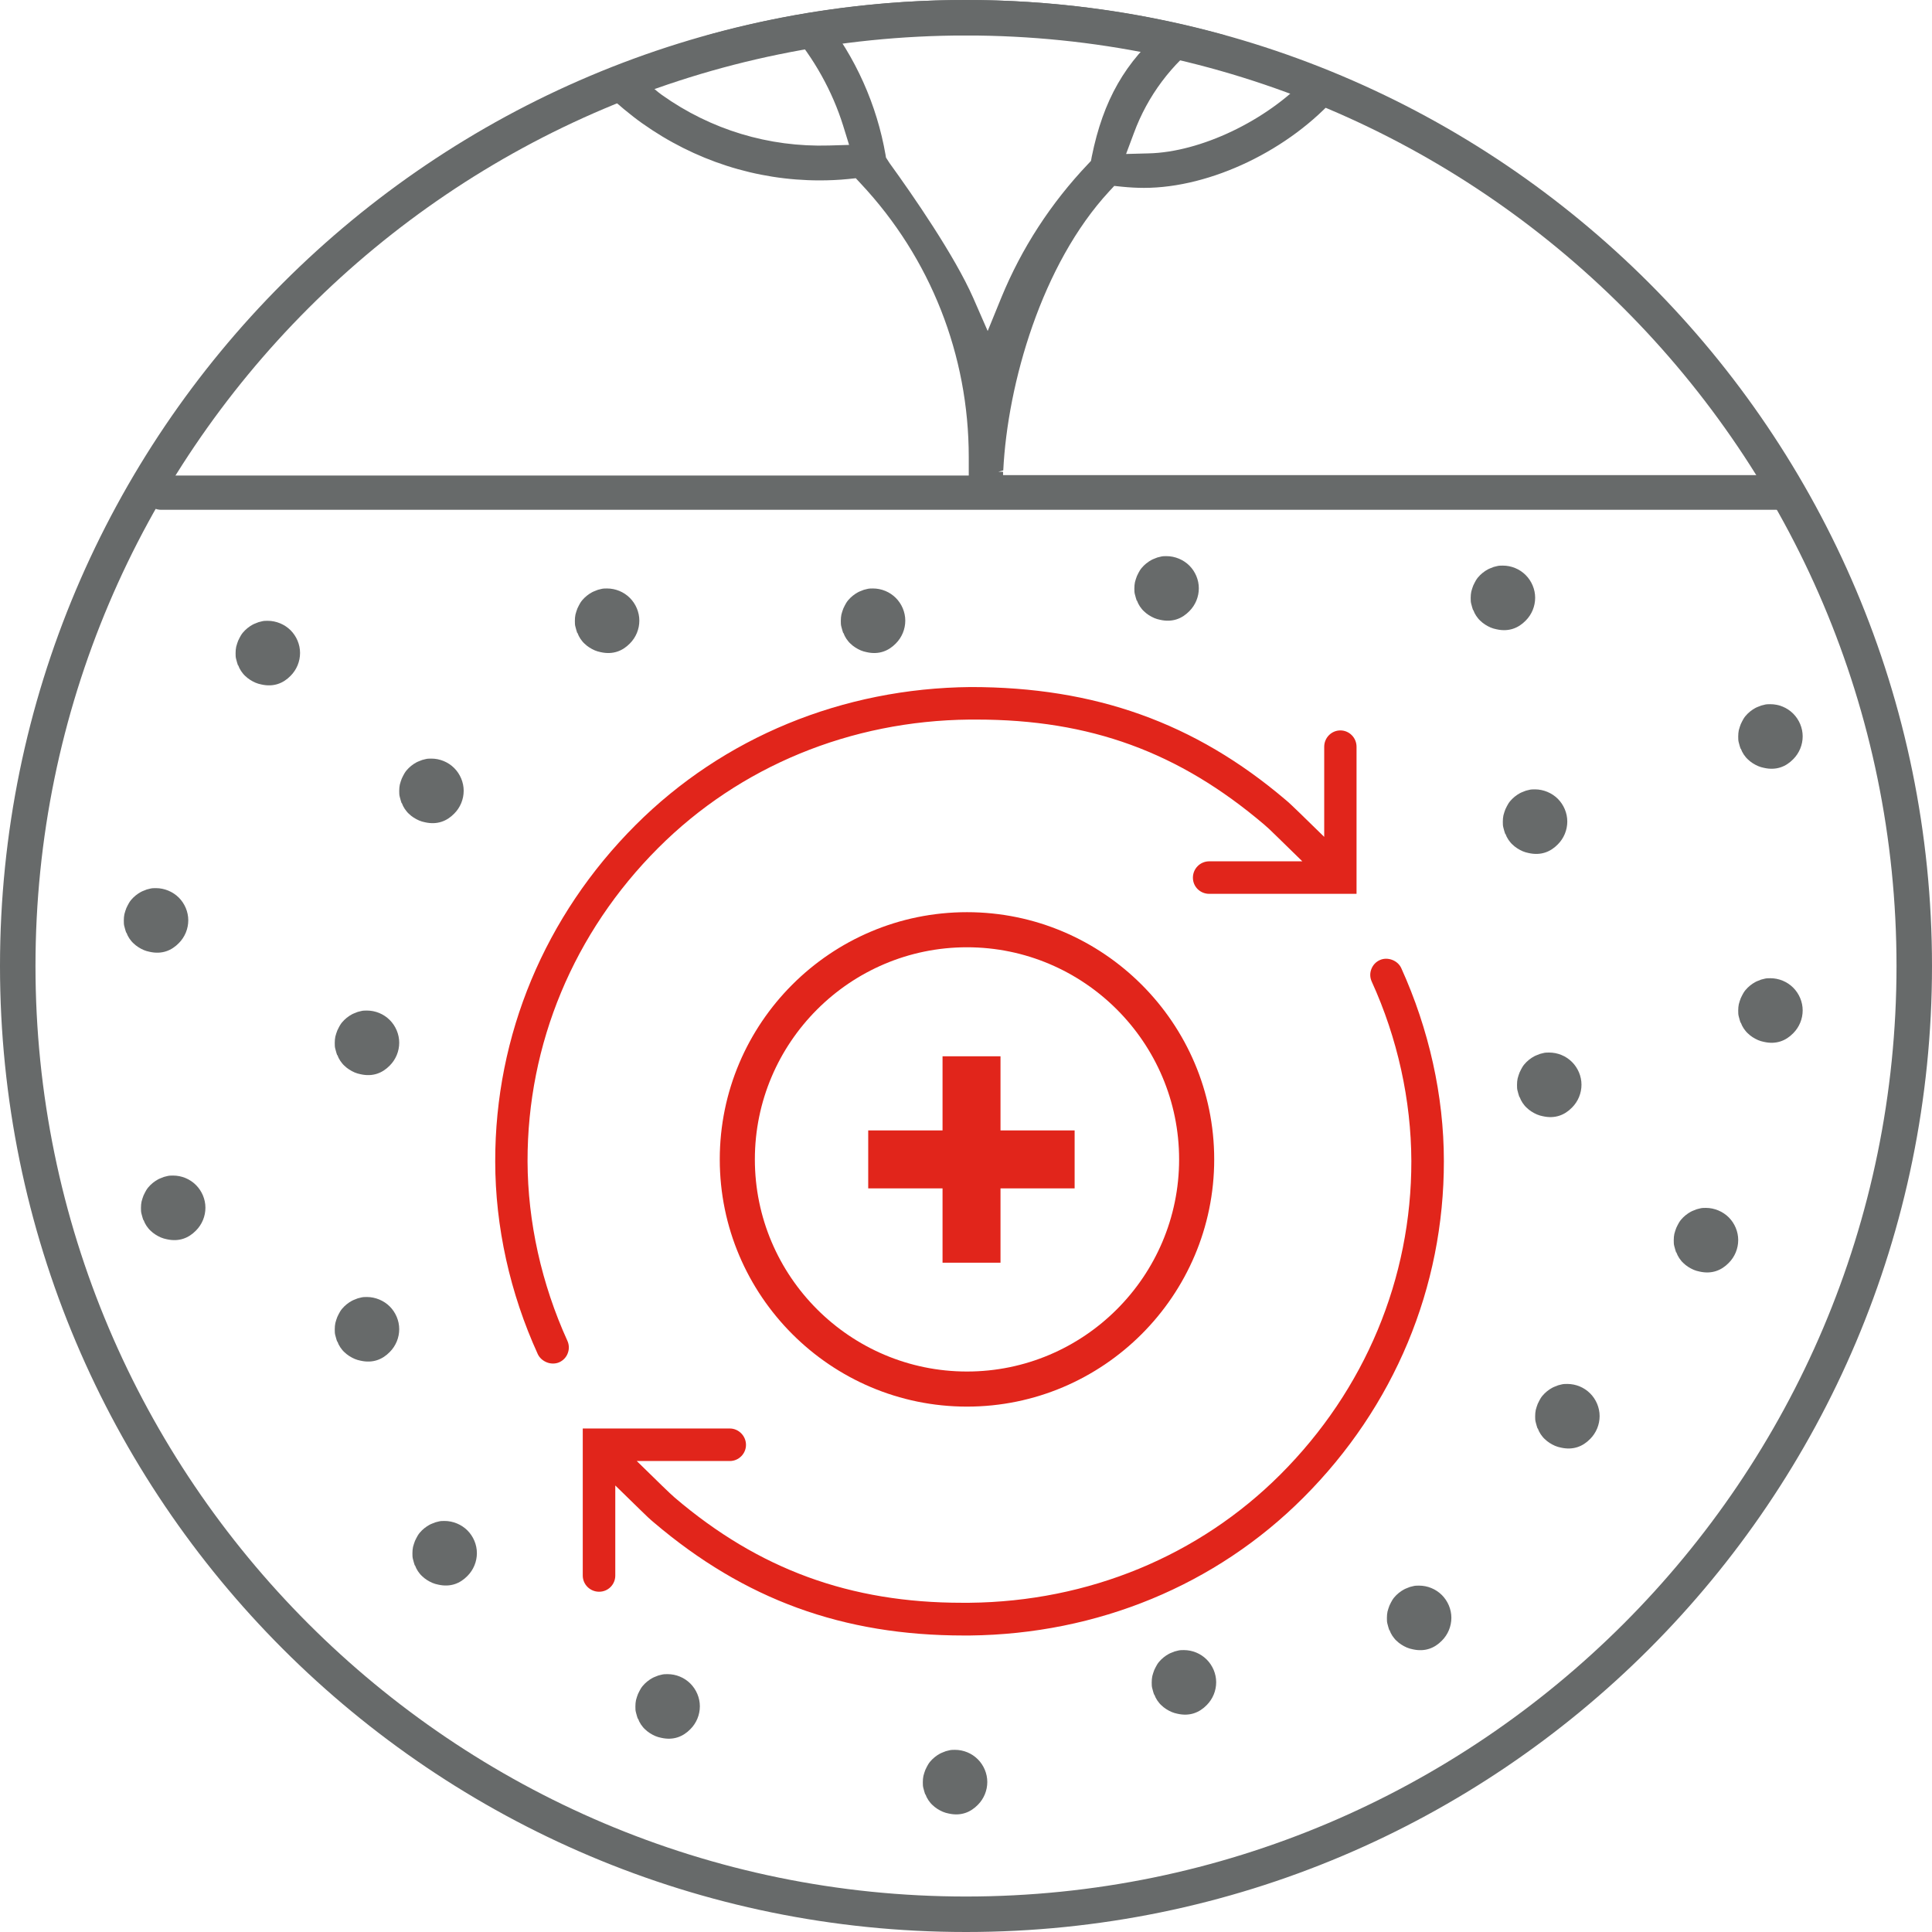 <?xml version="1.0" encoding="UTF-8"?><svg id="Capa_1" xmlns="http://www.w3.org/2000/svg" xmlns:xlink="http://www.w3.org/1999/xlink" viewBox="0 0 98 98"><defs><style>.cls-1{fill:#676a6a;}.cls-2{clip-path:url(#clippath);}.cls-3{fill:none;}.cls-4{fill:#e1251b;}</style><clipPath id="clippath"><circle class="cls-3" cx="49" cy="49" r="49"/></clipPath></defs><g><g><path class="cls-1" d="M78,72.45h0c.04,.11,.09,.21,.15,.3,.06,.08,.12,.17,.2,.24,.08,.08,.16,.14,.25,.2,.09,.06,.19,.11,.28,.15,.1,.04,.19,.07,.3,.09,.62,.14,1.11-.06,1.48-.44,.31-.31,.48-.73,.48-1.16s-.18-.85-.48-1.15c-.31-.31-.73-.48-1.16-.48-.1,0-.21,0-.31,.03-.11,.02-.2,.05-.31,.1-.11,.04-.19,.09-.27,.14-.1,.07-.18,.13-.26,.21-.08,.08-.15,.16-.21,.26-.04,.07-.09,.16-.14,.27-.04,.1-.07,.2-.1,.31-.02,.1-.03,.2-.03,.32s0,.21,.03,.31c.03,.12,.06,.22,.09,.31Z"/><path class="cls-1" d="M58.55,85.95h0c.04,.11,.09,.21,.15,.3,.06,.08,.12,.17,.2,.24,.08,.08,.16,.14,.25,.2,.09,.06,.19,.11,.28,.15,.1,.04,.19,.07,.3,.09,.62,.14,1.11-.06,1.48-.44,.31-.31,.48-.73,.48-1.16s-.18-.85-.48-1.15c-.31-.31-.73-.48-1.16-.48-.1,0-.21,0-.31,.03-.11,.02-.2,.05-.31,.1-.11,.04-.19,.09-.27,.14-.1,.07-.18,.13-.26,.21-.08,.08-.15,.16-.21,.26-.04,.07-.09,.16-.14,.27-.04,.1-.07,.2-.1,.31-.02,.1-.03,.2-.03,.32s0,.21,.03,.31c.03,.12,.06,.22,.09,.31Z"/><path class="cls-1" d="M70.48,82.68h0c.04,.11,.09,.21,.15,.3,.06,.08,.12,.17,.2,.24,.08,.08,.16,.14,.25,.2,.09,.06,.19,.11,.28,.15,.1,.04,.19,.07,.3,.09,.62,.14,1.11-.06,1.48-.44,.31-.31,.48-.73,.48-1.16s-.18-.85-.48-1.15c-.31-.31-.73-.48-1.16-.48-.1,0-.21,0-.31,.03-.11,.02-.2,.05-.31,.1-.11,.04-.19,.09-.27,.14-.1,.07-.18,.13-.26,.21-.08,.08-.15,.16-.21,.26-.04,.07-.09,.16-.14,.27-.04,.1-.07,.2-.1,.31-.02,.1-.03,.2-.03,.32s0,.21,.03,.31c.03,.12,.06,.22,.09,.31Z"/><path class="cls-1" d="M20.38,40.73h0c.04,.11,.09,.21,.15,.3,.06,.08,.12,.17,.2,.24,.08,.08,.16,.14,.25,.2,.09,.06,.19,.11,.28,.15,.1,.04,.19,.07,.3,.09,.62,.14,1.11-.06,1.48-.44,.31-.31,.48-.73,.48-1.16s-.18-.85-.48-1.15c-.31-.31-.73-.48-1.16-.48-.1,0-.21,0-.31,.03-.11,.02-.2,.05-.31,.1-.11,.04-.19,.09-.27,.14-.1,.07-.18,.13-.26,.21-.08,.08-.15,.16-.21,.26-.04,.07-.09,.16-.14,.27-.04,.1-.07,.2-.1,.31-.02,.1-.03,.2-.03,.32s0,.21,.03,.31c.03,.12,.06,.22,.09,.31Z"/><path class="cls-1" d="M76.36,42.29h0c.04,.11,.09,.21,.15,.3,.06,.08,.12,.17,.2,.24,.08,.08,.16,.14,.25,.2,.09,.06,.19,.11,.28,.15,.1,.04,.19,.07,.3,.09,.62,.14,1.11-.06,1.48-.44,.31-.31,.48-.73,.48-1.16s-.18-.85-.48-1.15-.73-.48-1.16-.48c-.1,0-.21,0-.31,.03-.11,.02-.2,.05-.31,.1-.11,.04-.19,.09-.27,.14-.1,.07-.18,.13-.26,.21-.08,.08-.15,.16-.21,.26-.04,.07-.09,.16-.14,.27-.04,.1-.07,.2-.1,.31-.02,.1-.03,.2-.03,.32s0,.21,.03,.31c.03,.12,.06,.22,.09,.31Z"/><path class="cls-1" d="M6.41,47.3h0c.04,.11,.09,.21,.15,.3,.06,.08,.12,.17,.2,.24,.08,.08,.16,.14,.25,.2,.09,.06,.19,.11,.28,.15,.1,.04,.19,.07,.3,.09,.62,.14,1.11-.06,1.48-.44,.31-.31,.48-.73,.48-1.16s-.18-.85-.48-1.15-.73-.48-1.16-.48c-.1,0-.21,0-.31,.03-.11,.02-.2,.05-.31,.1-.11,.04-.19,.09-.27,.14-.1,.07-.18,.13-.26,.21-.08,.08-.15,.16-.21,.26-.04,.07-.09,.16-.14,.27-.04,.1-.07,.2-.1,.31-.02,.1-.03,.2-.03,.32s0,.21,.03,.31c.03,.12,.06,.22,.09,.31Z"/><path class="cls-1" d="M7.28,61.88h0c.04,.11,.09,.21,.15,.3,.06,.08,.12,.17,.2,.24,.08,.08,.16,.14,.25,.2,.09,.06,.19,.11,.28,.15,.1,.04,.19,.07,.3,.09,.62,.14,1.11-.06,1.48-.44,.31-.31,.48-.73,.48-1.16s-.18-.85-.48-1.15c-.31-.31-.73-.48-1.16-.48-.1,0-.21,0-.31,.03-.11,.02-.2,.05-.31,.1-.11,.04-.19,.09-.27,.14-.1,.07-.18,.13-.26,.21-.08,.08-.15,.16-.21,.26-.04,.07-.09,.16-.14,.27-.04,.1-.07,.2-.1,.31-.02,.1-.03,.2-.03,.32s0,.21,.03,.31c.03,.12,.06,.22,.09,.31Z"/><path class="cls-1" d="M74.73,30.94h0c.04,.11,.09,.21,.15,.3,.06,.08,.12,.17,.2,.24,.08,.08,.16,.14,.25,.2,.09,.06,.19,.11,.28,.15,.1,.04,.19,.07,.3,.09,.62,.14,1.11-.06,1.48-.44,.31-.31,.48-.73,.48-1.16s-.18-.85-.48-1.15c-.31-.31-.73-.48-1.16-.48-.1,0-.21,0-.31,.03-.11,.02-.2,.05-.31,.1-.11,.04-.19,.09-.27,.14-.1,.07-.18,.13-.26,.21-.08,.08-.15,.16-.21,.26-.04,.07-.09,.16-.14,.27-.04,.1-.07,.2-.1,.31-.02,.1-.03,.2-.03,.32s0,.21,.03,.31c.03,.12,.06,.22,.09,.31Z"/><path class="cls-1" d="M57.67,30.46h0c.04,.11,.09,.21,.15,.3,.06,.08,.12,.17,.2,.24,.08,.08,.16,.14,.25,.2,.09,.06,.19,.11,.28,.15,.1,.04,.19,.07,.3,.09,.62,.14,1.11-.06,1.48-.44,.31-.31,.48-.73,.48-1.16s-.18-.85-.48-1.15-.73-.48-1.16-.48c-.1,0-.21,0-.31,.03-.11,.02-.2,.05-.31,.1-.11,.04-.19,.09-.27,.14-.1,.07-.18,.13-.26,.21-.08,.08-.15,.16-.21,.26-.04,.07-.09,.16-.14,.27-.04,.1-.07,.2-.1,.31-.02,.1-.03,.2-.03,.32s0,.21,.03,.31c.03,.12,.06,.22,.09,.31Z"/><path class="cls-1" d="M42.78,32.1h0c.04,.11,.09,.21,.15,.3,.06,.08,.12,.17,.2,.24,.08,.08,.16,.14,.25,.2,.09,.06,.19,.11,.28,.15,.1,.04,.19,.07,.3,.09,.62,.14,1.11-.06,1.48-.44,.31-.31,.48-.73,.48-1.16s-.18-.85-.48-1.15c-.31-.31-.73-.48-1.16-.48-.1,0-.21,0-.31,.03-.11,.02-.2,.05-.31,.1-.11,.04-.19,.09-.27,.14-.1,.07-.18,.13-.26,.21-.08,.08-.15,.16-.21,.26-.04,.07-.09,.16-.14,.27-.04,.1-.07,.2-.1,.31-.02,.1-.03,.2-.03,.32s0,.21,.03,.31c.03,.12,.06,.22,.09,.31Z"/><path class="cls-1" d="M12.08,33.74h0c.04,.11,.09,.21,.15,.3,.06,.08,.12,.17,.2,.24,.08,.08,.16,.14,.25,.2,.09,.06,.19,.11,.28,.15,.1,.04,.19,.07,.3,.09,.62,.14,1.11-.06,1.48-.44,.31-.31,.48-.73,.48-1.16s-.18-.85-.48-1.15-.73-.48-1.16-.48c-.1,0-.21,0-.31,.03-.11,.02-.2,.05-.31,.1-.11,.04-.19,.09-.27,.14-.1,.07-.18,.13-.26,.21-.08,.08-.15,.16-.21,.26-.04,.07-.09,.16-.14,.27-.04,.1-.07,.2-.1,.31-.02,.1-.03,.2-.03,.32s0,.21,.03,.31c.03,.12,.06,.22,.09,.31Z"/><path class="cls-1" d="M88.3,37.97h0c.04,.11,.09,.21,.15,.3,.06,.08,.12,.17,.2,.24,.08,.08,.16,.14,.25,.2,.09,.06,.19,.11,.28,.15,.1,.04,.19,.07,.3,.09,.62,.14,1.11-.06,1.48-.44,.31-.31,.48-.73,.48-1.16s-.18-.85-.48-1.15c-.31-.31-.73-.48-1.16-.48-.1,0-.21,0-.31,.03-.11,.02-.2,.05-.31,.1-.11,.04-.19,.09-.27,.14-.1,.07-.18,.13-.26,.21-.08,.08-.15,.16-.21,.26-.04,.07-.09,.16-.14,.27-.04,.1-.07,.2-.1,.31-.02,.1-.03,.2-.03,.32s0,.21,.03,.31c.03,.12,.06,.22,.09,.31Z"/><path class="cls-1" d="M32.36,87.17h0c.04,.11,.09,.21,.15,.3,.06,.08,.12,.17,.2,.24,.08,.08,.16,.14,.25,.2,.09,.06,.19,.11,.28,.15,.1,.04,.19,.07,.3,.09,.62,.14,1.11-.06,1.48-.44,.31-.31,.48-.73,.48-1.16s-.18-.85-.48-1.15c-.31-.31-.73-.48-1.16-.48-.1,0-.21,0-.31,.03-.11,.02-.2,.05-.31,.1-.11,.04-.19,.09-.27,.14-.1,.07-.18,.13-.26,.21-.08,.08-.15,.16-.21,.26-.04,.07-.09,.16-.14,.27-.04,.1-.07,.2-.1,.31-.02,.1-.03,.2-.03,.32s0,.21,.03,.31c.03,.12,.06,.22,.09,.31Z"/><path class="cls-1" d="M21.05,79.4h0c.04,.11,.09,.21,.15,.3,.06,.08,.12,.17,.2,.24,.08,.08,.16,.14,.25,.2,.09,.06,.19,.11,.28,.15,.1,.04,.19,.07,.3,.09,.62,.14,1.11-.06,1.48-.44,.31-.31,.48-.73,.48-1.16s-.18-.85-.48-1.15-.73-.48-1.16-.48c-.1,0-.21,0-.31,.03-.11,.02-.2,.05-.31,.1-.11,.04-.19,.09-.27,.14-.1,.07-.18,.13-.26,.21-.08,.08-.15,.16-.21,.26-.04,.07-.09,.16-.14,.27-.04,.1-.07,.2-.1,.31-.02,.1-.03,.2-.03,.32s0,.21,.03,.31c.03,.12,.06,.22,.09,.31Z"/><path class="cls-1" d="M17.11,68.04h0c.04,.11,.09,.21,.15,.3,.06,.08,.12,.17,.2,.24,.08,.08,.16,.14,.25,.2,.09,.06,.19,.11,.28,.15,.1,.04,.19,.07,.3,.09,.62,.14,1.11-.06,1.48-.44,.31-.31,.48-.73,.48-1.16s-.18-.85-.48-1.15-.73-.48-1.16-.48c-.1,0-.21,0-.31,.03-.11,.02-.2,.05-.31,.1-.11,.04-.19,.09-.27,.14-.1,.07-.18,.13-.26,.21-.08,.08-.15,.16-.21,.26-.04,.07-.09,.16-.14,.27-.04,.1-.07,.2-.1,.31-.02,.1-.03,.2-.03,.32s0,.21,.03,.31c.03,.12,.06,.22,.09,.31Z"/><path class="cls-1" d="M46.94,91.01h0c.04,.11,.09,.21,.15,.3,.06,.08,.12,.17,.2,.24,.08,.08,.16,.14,.25,.2,.09,.06,.19,.11,.28,.15,.1,.04,.19,.07,.3,.09,.62,.14,1.11-.06,1.48-.44,.31-.31,.48-.73,.48-1.16s-.18-.85-.48-1.15c-.31-.31-.73-.48-1.16-.48-.1,0-.21,0-.31,.03-.11,.02-.2,.05-.31,.1-.11,.04-.19,.09-.27,.14-.1,.07-.18,.13-.26,.21-.08,.08-.15,.16-.21,.26-.04,.07-.09,.16-.14,.27-.04,.1-.07,.2-.1,.31-.02,.1-.03,.2-.03,.32s0,.21,.03,.31c.03,.12,.06,.22,.09,.31Z"/><path class="cls-1" d="M88.3,51.87h0c.04,.11,.09,.21,.15,.3,.06,.08,.12,.17,.2,.24,.08,.08,.16,.14,.25,.2,.09,.06,.19,.11,.28,.15,.1,.04,.19,.07,.3,.09,.62,.14,1.11-.06,1.48-.44,.31-.31,.48-.73,.48-1.16s-.18-.85-.48-1.15c-.31-.31-.73-.48-1.16-.48-.1,0-.21,0-.31,.03-.11,.02-.2,.05-.31,.1-.11,.04-.19,.09-.27,.14-.1,.07-.18,.13-.26,.21-.08,.08-.15,.16-.21,.26-.04,.07-.09,.16-.14,.27-.04,.1-.07,.2-.1,.31-.02,.1-.03,.2-.03,.32s0,.21,.03,.31c.03,.12,.06,.22,.09,.31Z"/><path class="cls-1" d="M29.29,32.1h0c.04,.11,.09,.21,.15,.3,.06,.08,.12,.17,.2,.24,.08,.08,.16,.14,.25,.2,.09,.06,.19,.11,.28,.15,.1,.04,.19,.07,.3,.09,.62,.14,1.11-.06,1.48-.44,.31-.31,.48-.73,.48-1.16s-.18-.85-.48-1.15c-.31-.31-.73-.48-1.16-.48-.1,0-.21,0-.31,.03-.11,.02-.2,.05-.31,.1-.11,.04-.19,.09-.27,.14-.1,.07-.18,.13-.26,.21-.08,.08-.15,.16-.21,.26-.04,.07-.09,.16-.14,.27-.04,.1-.07,.2-.1,.31-.02,.1-.03,.2-.03,.32s0,.21,.03,.31c.03,.12,.06,.22,.09,.31Z"/><path class="cls-1" d="M17.11,53.51h0c.04,.11,.09,.21,.15,.3,.06,.08,.12,.17,.2,.24,.08,.08,.16,.14,.25,.2,.09,.06,.19,.11,.28,.15,.1,.04,.19,.07,.3,.09,.62,.14,1.11-.06,1.48-.44,.31-.31,.48-.73,.48-1.16s-.18-.85-.48-1.15c-.31-.31-.73-.48-1.16-.48-.1,0-.21,0-.31,.03-.11,.02-.2,.05-.31,.1-.11,.04-.19,.09-.27,.14-.1,.07-.18,.13-.26,.21-.08,.08-.15,.16-.21,.26-.04,.07-.09,.16-.14,.27-.04,.1-.07,.2-.1,.31-.02,.1-.03,.2-.03,.32s0,.21,.03,.31c.03,.12,.06,.22,.09,.31Z"/><path class="cls-1" d="M85.03,63.52h0c.04,.11,.09,.21,.15,.3,.06,.08,.12,.17,.2,.24,.08,.08,.16,.14,.25,.2,.09,.06,.19,.11,.28,.15,.1,.04,.19,.07,.3,.09,.62,.14,1.11-.06,1.48-.44,.31-.31,.48-.73,.48-1.16s-.18-.85-.48-1.15-.73-.48-1.16-.48c-.1,0-.21,0-.31,.03-.11,.02-.2,.05-.31,.1-.11,.04-.19,.09-.27,.14-.1,.07-.18,.13-.26,.21-.08,.08-.15,.16-.21,.26-.04,.07-.09,.16-.14,.27-.04,.1-.07,.2-.1,.31-.02,.1-.03,.2-.03,.32s0,.21,.03,.31c.03,.12,.06,.22,.09,.31Z"/><path class="cls-1" d="M77.08,55.64h0c.04,.11,.09,.21,.15,.3,.06,.08,.12,.17,.2,.24,.08,.08,.16,.14,.25,.2,.09,.06,.19,.11,.28,.15,.1,.04,.19,.07,.3,.09,.62,.14,1.11-.06,1.48-.44,.31-.31,.48-.73,.48-1.16s-.18-.85-.48-1.15c-.31-.31-.73-.48-1.16-.48-.1,0-.21,0-.31,.03-.11,.02-.2,.05-.31,.1-.11,.04-.19,.09-.27,.14-.1,.07-.18,.13-.26,.21-.08,.08-.15,.16-.21,.26-.04,.07-.09,.16-.14,.27-.04,.1-.07,.2-.1,.31-.02,.1-.03,.2-.03,.32s0,.21,.03,.31c.03,.12,.06,.22,.09,.31Z"/></g><path class="cls-4" d="M49.05,46.27c-6.92,0-12.54,5.63-12.54,12.54s5.63,12.54,12.54,12.54,12.54-5.63,12.54-12.54-5.63-12.54-12.54-12.54Zm0,23.3c-5.93,0-10.76-4.83-10.76-10.76s4.83-10.76,10.76-10.76,10.76,4.83,10.76,10.76-4.83,10.76-10.76,10.76Z"/><g><path class="cls-4" d="M48.88,82.96h.31c6.48-.07,12.49-2.55,16.93-7,4.6-4.6,7.13-10.66,7.12-17.07,0-3.31-.76-6.69-2.16-9.78-.18-.4-.7-.59-1.09-.41-.2,.09-.35,.25-.43,.46-.08,.21-.07,.43,.02,.63,1.31,2.87,2,6.02,2.01,9.1,.01,5.96-2.35,11.61-6.64,15.9-4.14,4.14-9.74,6.45-15.78,6.51h-.37c-5.67,0-10.3-1.69-14.57-5.33-.13-.11-.35-.32-.65-.61l-1.28-1.25h4.72c.45,0,.82-.37,.82-.82s-.37-.83-.82-.83h-7.46v7.46c0,.45,.37,.82,.83,.82s.82-.37,.82-.82v-4.57l1.24,1.21c.31,.31,.55,.53,.72,.67h0c4.6,3.91,9.59,5.73,15.72,5.73Z"/><path class="cls-4" d="M61.35,45.34h7.46v-7.46c0-.46-.37-.83-.82-.83s-.82,.37-.82,.83v4.57l-1.24-1.21c-.32-.31-.56-.54-.72-.67-4.6-3.91-9.67-5.72-15.97-5.72-6.51,.06-12.55,2.55-17,7-4.6,4.6-7.13,10.66-7.12,17.06,0,3.31,.75,6.69,2.16,9.78,.09,.19,.26,.34,.47,.42,.21,.08,.44,.07,.62-.01,.2-.09,.36-.26,.43-.46,.08-.21,.07-.43-.02-.63-1.31-2.88-2.01-6.03-2.02-9.1-.01-5.96,2.34-11.61,6.63-15.9,4.14-4.14,9.75-6.45,15.79-6.51h.35c5.76,0,10.26,1.64,14.6,5.33,.13,.11,.35,.31,.65,.61l1.28,1.25h-4.72c-.46,0-.83,.37-.83,.83s.37,.82,.83,.82Z"/></g><rect class="cls-4" x="47.81" y="53.58" width="2.94" height="10.47"/><rect class="cls-4" x="47.81" y="53.58" width="2.94" height="10.47" transform="translate(108.09 9.53) rotate(90)"/><path class="cls-1" d="M90.06,24.1H50.88v-.17h-.24l.25-.07c.22-4.41,1.95-10.45,5.37-14.15l.26-.28,.38,.04c.39,.04,.77,.06,1.13,.06,3.39,0,7.4-1.93,9.83-4.72l-1.57-.86c-2.04,2.17-5.39,3.77-8.03,3.83l-1.14,.03,.4-1.07c.69-1.87,1.9-3.49,3.51-4.7l-1.92-.62c-2.03,1.7-3.15,3.66-3.73,6.52l-.04,.22-.15,.16c-1.89,1.99-3.37,4.27-4.4,6.78l-.69,1.69-.73-1.67c-.95-2.16-3.07-5.22-4.25-6.85l-.18-.28-.02-.13c-.44-2.54-1.52-4.96-3.14-7l-1.73,.65c1.24,1.44,2.17,3.11,2.72,4.87l.3,.97-1.02,.03c-3.06,.09-5.99-.8-8.47-2.56h0c-.25-.18-.47-.38-.68-.56-.02-.02-.12-.11-.22-.19l-.12-.1-1.88,.71c.59,.56,1.35,1.19,1.89,1.57,2.66,1.89,5.78,2.9,9.01,2.9,.47,0,.95-.02,1.45-.07l.38-.04,.26,.28c3.53,3.77,5.47,8.69,5.47,13.86v.94H8.23c-.48,0-.89,.36-.92,.81h0c-.02,.24,.07,.48,.23,.65,.16,.18,.4,.28,.64,.28H90.11c.24,0,.47-.1,.64-.28,.17-.18,.25-.41,.24-.66-.03-.46-.44-.81-.92-.81Z"/></g><g><g class="cls-2"><path class="cls-1" d="M99.37,1.8V106H-4.82V1.8H99.37M101.17,0H-6.62V107.8H101.17V0h0Z"/></g><path class="cls-1" d="M49,1.8c26.03,0,47.2,21.17,47.2,47.2s-21.17,47.2-47.2,47.2S1.8,75.03,1.8,49,22.97,1.8,49,1.8M49,0C21.94,0,0,21.94,0,49s21.94,49,49,49,49-21.94,49-49S76.06,0,49,0h0Z"/></g></svg>